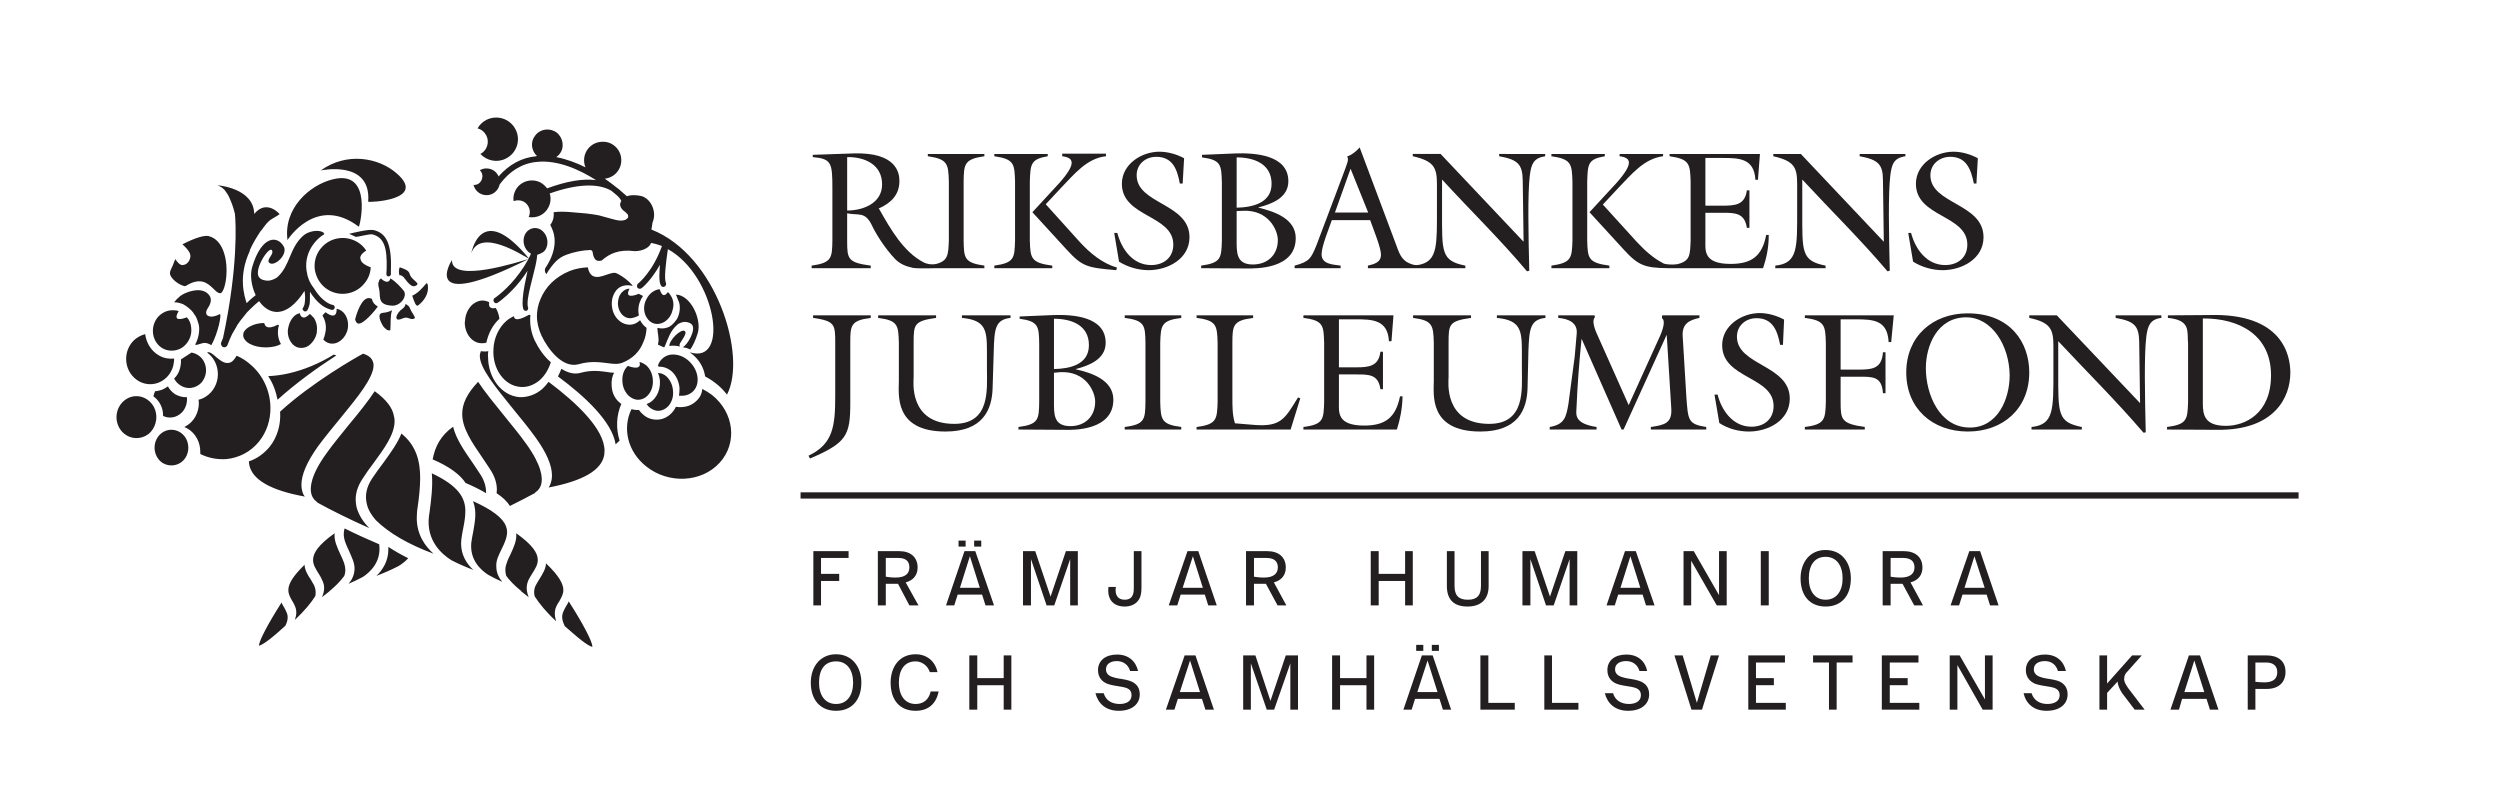 <svg version="1.2" xmlns="http://www.w3.org/2000/svg" viewBox="0 0 880 280">
    <title>Riksbankens jubileumsfond</title>
    <style>
        .s0 {
            fill: none;
            stroke: #231f20;
            stroke-miterlimit: 10;
            stroke-width: 2.2
        }

        .s1 {
            fill: #231f20
        }
    </style>
    <path id="rj_Line" class="s0" d="m281.8 174.4h527.3" />
    <g id="rj_RJ">
        <path fill-rule="evenodd" class="s1" d="m339.2 63.9v20.8c0.1 6.1 0.2 7.8 7.3 8.8v0.9h-17c0 0-6.1 0.2-8.1-0.1-2.4-0.5-4.5-1.3-6.3-3.1-3.9-4.1-7-9.3-8.2-11.9-2.4-4.9-4.5-3.4-8.7-4.2v9.6c0 6.5 0.2 7.7 8.3 8.8v0.9h-20.8v-0.9c7.1-1 7.2-2.7 7.3-8.8v-18.4c0-9-0.3-10.4-6.9-11v-0.8l14.5-0.5c14.9-0.4 16 6.8 16 9.7 0 4.9-3 7.8-7.3 9.7l0.3 0.4c3.8 6.7 8.4 14.9 15.6 18.6 0.7 0.4 2.6 0.9 4.4 0.5 4.1-1.1 4.2-3.2 4.4-8.2v-20.8c-0.2-6.1-0.3-7.9-7.4-8.9v-0.8h19.9v0.8c-7.1 1-7.2 2.8-7.3 8.9zm-28.7 1c0-6.9-6-9.7-12.3-9.6v18.8c5.7 0 12.3-2.6 12.3-9.2z" />
        <path class="s1" d="m362.5 84.7c0.2 6.1 0.3 7.8 7.9 8.8v0.9h-20.4v-0.9c7.1-1 7.1-2.7 7.3-8.8v-20.8c-0.2-6.1-0.2-7.9-7.3-8.9v-0.8h18.8v0.8c-6 1-6.1 2.8-6.3 8.9zm26.8-30.6v0.9c-6.8 0.7-11.3 6.5-15.7 11l-5.5 5.9 12 13.3c3.6 3.9 7.9 7.5 13.1 9l-0.3 0.9c-10.3-0.9-11.9-1.2-17.5-7.3l-12-13.1 9.5-10.3c6.2-7 5-8.9 1-9.4v-0.9z" />
        <path class="s1" d="m416.3 64.6h-1c-0.9-4.8-2.4-9.4-8.3-9.4-3.8 0-6.9 2.6-6.9 6.5 0 10.2 18.6 9.8 18.6 21.8 0 7.6-7.6 11.6-14.4 11.6-3.6 0-7.4-1.1-10.4-3l-1.7-10.1h1.1c1.5 5.7 5.4 11.3 11.9 11.3 4.4 0 7.8-2.6 7.8-7.2 0-10.5-18.1-9.6-18.1-21.4 0-6.9 6.9-11.3 13.2-11.3 3 0 6.1 0.9 8.7 2.3z" />
        <path fill-rule="evenodd" class="s1" d="m443 73.1c5.4 1.3 13.1 3.8 13.1 10.7 0 11-14.1 10.7-17.1 10.7l-16.2-0.1v-0.9c7.1-1 7.1-2.7 7.3-8.8v-20.5c-0.2-6.1-0.2-7.9-7-8.8v-0.9l12-0.5c6.6-0.2 18.4 0.5 18.4 9.8 0 5.8-5.8 8-10.5 9.2zm-7.7 11c0 4.6-0.3 9 5.7 9 5.2 0 8.8-3.4 8.8-8.6 0-3.6-3.4-10.7-12.2-10.3l-2.3 0.1zm0-11c5.5-0.1 12.3-1.6 12.3-8.4 0-7.1-6.3-9.3-12.3-9.3z" />
        <path fill-rule="evenodd" class="s1" d="m543.9 54.2v0.8c-4.1 0.6-4.9 2.8-5.4 6.7-0.8 6.5-0.5 20.7-0.2 33.6l-0.8 0.2c-9.4-11.2-20-21.5-29.9-32.3v10.9c0 14.6-0.4 17.7 8.2 19.4v0.9h-34.3v-0.9c2.1-0.5 4.6-1.1 4.6-3.8 0-2.5-2.3-8-3.8-12.2h-13.5c-1 3-3.6 9.1-3.6 12 0 3.6 4.1 3.6 6.7 4v0.9h-16.2v-0.9c5.3-1.4 5.8-2.6 7.7-7.2l6.6-17.5 3.6-9.6c0.5-1.6 1.3-3 0.6-4.1 1.6-0.6 3.1-1.7 4.4-3.2l13 34.7c1.3 3.7 2.3 5.5 5.6 6.5 0.9 0.3 2 0.3 3.2-0.1 5.6-1.6 5.4-7.2 5.4-19.2v-8.9c0-5.9-1-8.2-8.5-9.9v-0.8h9.8l29.2 30.9-0.3-21.6c-0.1-5.6-1.6-7.3-8.3-8.5v-0.8zm-62.3 20.6l-6.2-15.4-5.5 15.4z" />
        <path class="s1" d="m558.7 84.7v-20.8c0.2-6.1 0.2-7.9 6.2-8.9v-0.8h-18.8v0.8c7.1 1 7.2 2.8 7.4 8.9v20.8c-0.2 6.1-0.3 7.8-7.4 8.8v0.9h20.4v-0.9c-7.6-1-7.6-2.7-7.8-8.8z" />
        <path class="s1" d="m621.7 82.7c-1.4 7.4-5.1 10.2-12.5 10.2-9.7 0-8.9-4.8-8.9-8.3v-9.7h6.1c4.5 0 7.7 0.1 8.5 5.3h0.9v-13.2h-0.9c-0.7 5.1-4 5.4-8.5 5.4h-6.1v-16.8h5.7c6 0 11.5 0 11.9 7.7h0.9l0.7-9.1h-31.8v0.8c7.1 1 7.2 2.8 7.4 8.9v20.8c-0.2 5.2-0.2 7.2-4.7 8.3-1.9 0.3-4.2 0-4.7-0.2-3.6-1.8-6.7-4.6-9.5-7.6l-12-13.2 5.6-6c4.4-4.5 8.9-10.2 15.6-11v-0.8h-15.3v0.8c4 0.5 5.1 2.4-1.1 9.4l-9.5 10.3 12.1 13.2c5.1 5.6 7.4 6.4 15.6 6.5h33.4c1.2-3.6 2-7.2 2-11.7z" />
        <path class="s1" d="m663.1 85.1l-0.3-21.6c0-5.6-1.6-7.3-8.2-8.5v-0.8h16.1v0.8c-4.1 0.6-4.8 2.8-5.3 6.7-0.8 6.5-0.5 20.7-0.2 33.6l-0.8 0.2c-9.5-11.2-20-21.5-30-32.3v10.9c0 14.6-0.4 17.7 8.2 19.4v0.9h-17.7v-0.9c8-0.8 7.7-6.3 7.7-19.7v-8.9c0-5.9-0.9-8.2-8.4-9.9v-0.8h9.7z" />
        <path class="s1" d="m753.3 141.9l-0.3-21.5c-0.1-5.7-1.6-7.3-8.3-8.5v-0.9h16.1v0.9c-4 0.5-4.8 2.8-5.3 6.6-0.8 6.5-0.5 20.8-0.2 33.7l-0.8 0.1c-9.5-11.1-20-21.5-30-32.2v10.8c0 14.7-0.3 17.7 8.3 19.4v0.9h-17.7v-0.9c7.9-0.8 7.7-6.2 7.7-19.7v-8.8c0-5.9-1-8.3-8.5-9.9v-0.9h9.7z" />
        <path class="s1" d="m695.7 64.6h-0.9c-1-4.8-2.5-9.4-8.3-9.4-3.8 0-7 2.6-7 6.5 0 10.2 18.7 9.8 18.7 21.8 0 7.6-7.6 11.6-14.4 11.6-3.6 0-7.4-1.1-10.4-3l-1.7-10.1h1c1.5 5.7 5.5 11.3 12 11.3 4.4 0 7.8-2.6 7.8-7.2 0-10.5-18.1-9.6-18.1-21.4 0-6.9 6.9-11.3 13.2-11.3 3 0 6 0.9 8.6 2.3z" />
        <path class="s1" d="m294 120.7c0-6.5-0.1-7.7-7.8-8.8v-0.9h20.3v0.9c-7.1 0.9-7.2 2.7-7.2 8.8v21.2c0 11.4-1.3 14-14.2 19.5l-0.5-1c8.7-4.1 9.4-10.5 9.4-21.1z" />
        <path class="s1" d="m355.7 111v0.9c-5.4 0.6-5.7 3.9-5.9 11.7l-0.4 13c-0.2 7.6-3.4 15.3-16.6 15.3-18.3 0-16.4-13.2-16.4-17.9v-13.3c-0.2-6.1-0.2-7.9-7.3-8.8v-0.9h20.4v0.9c-7.8 1.1-7.9 2.3-7.9 8.8v12.1c0 1.2-1.9 16.4 14.3 16.4 12.8 0 11.5-12.2 11.5-19.4v-6.2c0-7.5-0.5-10.9-8.8-11.7v-0.9z" />
        <path fill-rule="evenodd" class="s1" d="m378.7 130c5.4 1.2 13.2 3.7 13.2 10.7 0 10.9-14.2 10.7-17.1 10.6l-16.3-0.1v-0.9c7.1-0.9 7.2-2.7 7.3-8.8v-20.5c-0.1-6.1-0.2-7.9-6.9-8.8v-0.8l12-0.5c6.6-0.2 18.3 0.4 18.3 9.8 0 5.7-5.8 8-10.5 9.2zm-7.7 11c0 4.6-0.3 9 5.8 9 5.1 0 8.7-3.4 8.7-8.6 0-3.6-3.3-10.8-12.2-10.4l-2.3 0.2zm0-11.1c5.5-0.1 12.3-1.5 12.3-8.4 0-7.1-6.2-9.3-12.3-9.3z" />
        <path class="s1" d="m408.4 141.5c0.2 6.1 0.3 7.9 7.4 8.8v0.9h-19.9v-0.9c7.1-0.9 7.2-2.7 7.3-8.8v-20.8c-0.1-6.1-0.2-7.9-7.3-8.8v-0.9h19.9v0.9c-7.1 0.9-7.2 2.7-7.4 8.8z" />
        <path class="s1" d="m421.2 150.3c7.1-0.9 7.2-2.7 7.4-8.8v-20.8c-0.2-6.1-0.3-7.9-7.4-8.8v-0.9h19.9v0.9c-7.1 0.9-7.3 2.7-7.3 8.8v19.4c0 3 0 6.1 0.9 8.9l7.2 0.6c9 0.6 10.4-2.2 15-9.7l0.8 0.3-3.4 11h-33.1z" />
        <path class="s1" d="m458.8 150.3c7.1-0.9 7.1-2.7 7.3-8.8v-20.8c-0.2-6.1-0.2-7.9-7.3-8.8v-0.9h31.7l-0.7 9.1h-0.9c-0.4-7.6-5.9-7.7-11.8-7.7h-5.8v16.9h6.2c4.4 0 7.8-0.4 8.4-5.5h0.9v13.2h-0.9c-0.7-5.2-4-5.2-8.4-5.2h-6.2v9.7c0 3.5-0.8 8.3 8.9 8.3 7.4 0 11.1-2.8 12.6-10.3h0.9c-0.1 4.5-0.9 8.2-2 11.7h-32.9z" />
        <path class="s1" d="m544 111v0.9c-5.4 0.6-5.7 3.9-6 11.7l-0.3 13c-0.2 7.6-3.4 15.3-16.6 15.3-18.3 0-16.4-13.2-16.4-17.9v-13.3c-0.2-6.1-0.3-7.9-7.3-8.8v-0.9h20.4v0.9c-7.8 1.1-7.9 2.3-7.9 8.8v12.1c0 1.2-1.9 16.4 14.3 16.4 12.8 0 11.5-12.2 11.5-19.4v-6.2c0-7.5-0.6-10.9-8.8-11.7v-0.9z" />
        <path class="s1" d="m573.3 142.6l10.7-23.6c1.5-3.2 2.3-6.2 1-7l0.1-1h13.1v0.9c-3.8 0.8-6.1 2.2-5.9 6.3l1.3 21.5c0.6 8.3 0.6 9.6 7 10.6v0.9h-19.5v-0.9c4.6-0.7 7.5-1.2 7.2-6.4l-1.6-25.9h-0.1l-15.1 33.2h-0.7l-14-31.8h-0.1c-0.9 9.1-1.4 15.6-1.8 24.8-0.2 2.3-0.1 5 7.1 6.1v0.9h-16.5v-0.9c5.2-0.9 5.8-3.4 6.6-8.2l2.2-16.6 0.7-8c0.4-4-3-5.3-6.5-5.6v-0.9h12.8l0.1 0.7c-1.3 1.3 0.3 4.9 0.7 5.8z" />
        <path class="s1" d="m627.6 121.4h-1c-0.9-4.8-2.5-9.4-8.3-9.4-3.8 0-6.9 2.6-6.9 6.5 0 10.2 18.6 9.9 18.6 21.8 0 7.7-7.6 11.6-14.4 11.6-3.6 0-7.4-1-10.4-3l-1.7-10h1.1c1.4 5.6 5.4 11.3 11.9 11.3 4.4 0 7.8-2.6 7.8-7.3 0-10.5-18.1-9.5-18.1-21.4 0-6.9 6.9-11.3 13.2-11.3 3 0 6 0.9 8.6 2.3z" />
        <path class="s1" d="m663.7 124v14.4h-0.9c-0.4-5.9-3.5-5.8-8.5-5.8h-6.4v8.9c0 6.3 0.3 7.6 8.5 8.8v0.9h-21.1v-0.9c7.1-0.9 7.2-2.7 7.4-8.8v-20.8c-0.2-6.1-0.3-7.9-7.4-8.8v-0.9h31.3l-0.9 9.4h-0.9c-0.4-7.7-5.3-8-11.6-8h-5.3v17.7h6.4c5 0 8.1-0.5 8.5-6.1z" />
        <path fill-rule="evenodd" class="s1" d="m714.3 131.1c0 12.7-9.2 20.8-21.6 20.8-12.5 0-21.7-8.1-21.7-20.8 0-12.6 9.2-20.8 21.6-20.8 15.1 0 21.7 10.3 21.7 20.8zm-36.4-1.5c0 9.2 4.8 20.9 15.5 20.9 9.7 0 14-9.9 14-18.4-0.1-10.4-6.2-20.4-15.3-20.4-10.2 0-14.2 10-14.2 17.9z" />
        <path fill-rule="evenodd" class="s1" d="m763.5 111l14-0.1c26-0.8 28.7 14.2 28.7 20.3 0 8.5-5.4 20.3-25.7 20.1l-17.7-0.1v-0.9c7.1-0.9 7.2-2.7 7.4-8.8v-20.5c-0.4-4.3 1.1-8.3-7.1-9.1v-0.9m36.3 21.1c0-14.2-11.2-20.1-24-20v30c0 4 0.7 7.8 8.1 7.8 6.8 0 15.9-4.3 15.9-17.8z" />
    </g>
    <g id="rj_icon">
        <path fill-rule="evenodd" class="s1" d="m114.6 101.4c-2.1-1.6-3.4-4-3.8-6.6-0.3-2.6 0.4-5.2 2-7.2 3.3-4.3 9.5-5.1 13.9-1.8q1.3 1 2.2 2.4-2.1 1.3-2.1 2.7 0 0.1 0.1 0.2 0.1 1.7 3.6 3c-0.1 2-0.8 3.9-2.1 5.5-3.3 4.3-9.5 5.1-13.8 1.8zm-12.2 19c-0.7-1-1.1-2.3-1.1-3.7q0-0.7 0.2-1.5c0.4-1.9 1.4-3.6 2.8-4.5 0 0 0.7-0.3 1.2-0.5 0.2 0.8 0.5 1.4 1.1 1.5 0.7 0.3 1.5-0.3 2.5-1.2 0.3 0.3 1.4 1.4 1.4 1.4 0.7 1.1 1.1 2.4 1.1 3.7q0 0.8-0.1 1.6c-0.4 1.9-1.5 3.5-2.9 4.5-1 0.7-2.2 0.9-3.4 0.7-1.1-0.2-2.1-0.9-2.8-2zm42.7-16.3c2-0.9 3.5-2.6 5-4.4 0.2-0.1 0.5 0.4 0.5 0.7 0.4 2.9-1.2 5.4-3.4 7.1-0.8 0.6-1.4-1.4-2.1-3.4zm-37.8 70.7c-12.1-2.2-18.7-6-19.6-11.4q-0.1-0.5-0.1-1c2.8-0.9 5.3-2.7 7.3-5.1 2.8-3.5 4-8 3.7-12.4 11.1-10.2 26.9-19.2 29.2-20.4 2 0.6 3.1 1.6 3.5 2.9q0.2 0.6 0.2 1.2c0 4.3-5.6 11.2-11.6 18.5-2.7 3.3-5.6 6.8-8.1 10.2-3.8 5.4-5.7 9.8-5.7 13.4q0 1.2 0.3 2.2c0.2 0.8 0.5 1.4 0.9 1.9zm-9.3-59.6c-0.4 2.1-0.1 4.2 0.9 5.9q-0.9 0.5-2 0.8c-4.2 1-9 0-10.7-2.3q-0.6-0.8-0.6-1.6 0-0.4 0.1-0.8c0.5-1.4 2.3-2.6 4.7-3.2q1.2-0.3 2.6-0.3 0.2 0.9 0.8 1.3 1.3 0.7 4-0.7 0.2 0.1 0.4 0.2-0.1 0.3-0.2 0.7zm29.7 53.2q-2.5 3.7-2.5 7.4 0 1.3 0.3 2.7c0.8 3 2.6 5.5 4.5 7.4q-10.5-4.7-18.3-9v-0.1c0-0.1-1.5-0.8-2.1-2.9-0.6-2.3-0.2-6.7 5.3-14.3 2.4-3.4 5.3-6.8 8-10.2 3.5-4.2 6.7-8.2 9-11.7 4 2.9 6.3 5.8 6.8 8.9q0.2 0.8 0.2 1.6c0 4.7-3.6 9.6-7.4 14.8-1.3 1.7-2.6 3.5-3.8 5.4zm-11.5-47.5c-1-0.2-1.8-0.7-2.4-1.4q0.5-1.1 0.7-2.3c0.5-2.2 0.1-4.4-1-6.1q0.5-0.7 1.1-1.2 0.2 0.2 0.4 0.3c1.3 0.9 3.4 1.8 3.5-1.1q0-0.2 0-0.4 0 0 0.1 0c0.9 0.2 1.7 0.7 2.3 1.3 1.3 1.4 1.9 3.5 1.5 5.8-0.7 3.3-3.5 5.6-6.2 5.1zm22-13.3c-5.5-0.2-4.2-3.2-4.7-5.6-0.3-1.1-0.4-1.9-0.3-2.5q0.2-0.4 0.3-0.9c0.1-0.2 0.4-0.4 0.6-0.6 0.6 0.7 1.6 1.2 2.1 1.2 0.6 0 1.1-0.5 1.2-1.2 2 1.1 4 3.5 4.6 4.2 1.6 1.8-0.8 5.4-3.8 5.4zm1.3 4.2c0-0.4 0.2-0.7 0.3-1 0.3-0.6 0.7-1.1 1.1-1.5 0.6-0.5 1.9-1.3 1.8-2.3 0.7 0.3 1.4 0.8 1.6 1.5 0.4 1.1 1.2 2 1.7 3.1 0.1 0.1 0 0.3 0 0.4-1 0.8-2.1-0.2-3.1-0.2-0.9 0-1.6 0.6-2.5 0.7-0.3 0-0.4 0-0.6-0.1-0.2-0.2-0.2-0.4-0.3-0.6zm-3.4-17.1c0.2-7.4-0.8-11.1-5-12.2-1-0.2-4.7 0.8-5.8 0.9q-1.2-0.6-2.4-1.1c2.1-0.5 6.9-1.7 8.7-1.3 3.6 0.9 6.4 3.6 6 14 0 0.5 0 1 0 1.6-0.1 0.4-0.4 0.7-0.9 0.7-0.4 0-0.7-0.4-0.7-0.8q0.1-0.9 0.1-1.8zm4.7-0.6c1.3 0.5 3.1 1 3.4 2.3 0.4 1.5 1.8 2.2 2.7 3.3 0.1 0 0 0.3 0 0.4-0.2 0.4-0.6 0.5-0.9 0.6-1.6 0.6-3.7-3.1-4.1-3.3-0.5-0.4-0.9-0.6-1.3-0.5q-0.3-1.2-0.1-2.1c0-0.3 0.1-0.6 0.3-0.7zm-5.8 20.9c-1-1.5-2.6-4.8-0.1-4.9 0.8-0.1 1.8-0.2 3.1-0.9-0.7 2.2-0.4 4.6-0.6 7-0.1 0.1-0.4 0.1-0.5 0.1-0.3 0-0.6-0.1-0.8-0.3-0.4-0.3-0.8-0.6-1.1-1zm-10-2.6c0.2-0.7 1.6-6.2 4-7.3q0.9-0.4 1.9 0.1c0.3 1.3 0.9 2 2.1 2.7-0.9 1.3-5 6.3-6.9 6q-0.8-0.2-1.1-1.5zm41.7-47.3c1.7 0.1 3-1.2 3.1-2.9 0.1-0.9-0.3-1.7-0.9-2.3 0.8-0.4 1.7-0.7 2.6-0.6 1.9 0.1 3.3 1.2 4 2.8 3.7-4.2 8.1-6.6 13.2-7.1q0.2-0.1 0.3-0.1c-2-1.9-2.4-5-0.6-7.2 1.8-2.4 5.2-2.8 7.6-1 2.3 1.9 2.8 5.3 0.9 7.6-0.3 0.4-0.7 0.7-1.1 1 3.6 0.7 7.1 2 10.3 3.6q-0.5-1.1-0.5-2.5c0-3.6 2.9-6.5 6.5-6.5 3.7-0.1 6.6 2.9 6.6 6.5 0 3.4-2.5 6.1-5.8 6.5 1.7 1.2 3.2 2.3 4.4 3.3q0.6 0.4 1.1 0.9c1.2 1 2 1.7 2.3 2 0.7-0.3 1.5-0.4 2.2-0.4q0.2 0 0.3 0c0.8 0 1.4 0.1 2 0.2q0.6 0.1 0.9 0.2c3.4 1.3 5.1 5.8 3.6 9.2l-0.4 2.5c23.1 9.1 33.7 44.7 26.6 58.1q-1.3-1.7-3-3.2-2.2-1.9-4.7-3.2c-0.3-2.2-1.3-4.5-3.1-6.5q-1-1.1-2.3-2c14.4 4.6 9-27.1-7.7-36.3-0.7 4.7-1.4 10.4-0.7 11.8 0.2 0.6 0 1.2-0.5 1.4-0.5 0.3-1.1 0-1.3-0.5-0.4-0.7-0.5-1.9-0.5-3.3 0-1.2 0.1-2.5 0.2-3.9-3 5.4-6.2 8.1-6.4 8.2-0.5 0.4-1.1 0.3-1.5-0.1-0.3-0.5-0.2-1.1 0.2-1.5 0.1 0 5.3-4.3 8.4-13.2l-0.8-0.3q-1.4-0.5-3-0.8-0.2 0.5-0.6 1c-1.2 1.3-3.2 1.9-5.2 1.9-5.6-0.7-8.9 0.9-11.6 3.3-0.7 0.2-1.4 0.2-1.9-0.1q-1-0.6-1.3-2.9c-0.1-0.4-0.4-0.7-0.8-0.7-2.9 0.1-5.8 0.7-8.5 1.7-2.9 1.1-4.6 3-7 6.8-0.5-0.6-0.7-1.5-0.3-2.2 0.3-0.5 5.4-7.4 2.2-14.1-0.2-0.4-0.3-0.7-0.5-1 0.5-0.7 0.9-1.5 1.1-2.4q0.2-1.1 0.1-2.1c3.6-0.5 7.8 0.2 11 0.4q0.5 0 0.9 0.1 1.9 0.2 4 0.6c4.1 1.1 5.6 1.6 6.9 1.8 1.4 0.2 2.6-0.1 3.2-0.8 0.2-0.2 0.3-0.5 0.2-0.7v-0.2q0-0.4-0.5-0.8c0-0.1-0.1-0.1-0.1-0.1q-0.2-0.2-0.4-0.4c-1.4-0.9-1.9-2-1.8-2.9 0.1-0.4 0.3-0.7 0.4-1q-0.5-1-1.5-1.9-0.8-0.7-1.8-1.5-0.1 0-0.1-0.1c-4.7-2.8-12.2-2.5-21.8 0.9 0.5 1.5 0.4 3.2-0.4 4.8-1.3 2.7-4.2 4-7 3.5 1-2 0.1-4.5-1.9-5.5-1.1-0.5-2.3-0.5-3.4-0.1-0.2-1.2 0-2.5 0.6-3.7 1.6-3.2 5.5-4.5 8.8-2.9 0.9 0.5 1.7 1.2 2.4 2.1 6.8-2.5 12.5-3.5 17.2-2.9-5.8-3.7-13.5-7.2-20.9-6.4-5.1 0.5-9.5 3.2-13 7.9-0.5 2.3-2.5 3.9-4.8 3.8-2.2-0.1-3.9-1.6-4.4-3.6zm-53.8-5.1c9.2-6.6 20.4-4.5 26.7 1 11.1 9.6-10.1 10.3-10 10 1.2-14.9-16.7-11-16.7-11zm126.1 79.3q0.2-1.3 0.2-2.7c-0.2-2.3-1.2-4.5-2.8-5.9-1.3-1.1-2.9-1.7-4.4-1.6q0 0-0.1 0-0.1-0.2-0.3-0.4c0.3-1 0.8-1.8 1.6-2.5 1.1-1 2.5-1.5 4.1-1.4 2.2 0.1 4.3 1.2 5.9 3 2.9 3.2 3.2 7.8 0.6 10.1-1.1 1-2.6 1.5-4.2 1.4q-0.3 0-0.6 0zm-0.6-27.2c0 0 1.9-3.5 0.2-6.7-0.2-0.6-0.4-1.2-0.7-1.7 5.2 0.1 9.2 8.7 7.7 13.6-0.8 2.6-1.7 4.4-2.6 5.7q-1.3-0.6-2.7-0.8c1.5-0.5 4.8-6 3.3-7.9-0.6-0.7-1.6-1-2.7-1-0.9 0.1-2 0.5-2.5 1-2.4 2.1-3.2 4.8-4.3 7.4q-0.2 0.3-0.3 0.6c-0.6-0.2-1.3-0.6-2.2-1q0-0.3 0.1-0.6c0.4-1.5-0.3-3.6-0.3-5.3 1.2 0.3 2.4 0.3 3.5-0.1 1.9-0.5 3.5-3.2 3.5-3.2zm0.8 9.2q0 0.5 0.1 0.7-0.9-0.3-1.8-0.3-1-0.1-1.9 0.1c0-2.2 4.1-6.1 5.4-5.3 1.2 0.9-1.6 3.8-1.8 4.8zm-86.9 40.4c0.8-4.4 2.8-8.4 7.2-11.5 1 4.2 3.8 8.3 7 12.9l2.4 3.6q2.3 3.4 2.2 6.9c-2-1.2-4.4-2.4-7.2-3.6-2.1-3.1-5.8-5.8-11.6-8.3zm83.9-57.5c0.9 1.4 1.1 3.3 0.5 5.1-0.4 1.8-1.6 3.3-3 4.1-1.1 0.6-2.3 0.8-3.4 0.5-1.1-0.3-2.1-1.1-2.7-2.2-0.9-1.4-1.1-3.3-0.6-5.1 0.6-1.8 1.7-3.3 3.1-4.1q1-0.6 2.1-0.7c1 3.2 2.2 2 2.9 1q0.6 0.5 1.1 1.4zm-68.1-59c0.7-1.3 1.8-2.3 3.1-3 3.8-1.9 8.4-0.4 10.3 3.4 1.9 3.7 0.4 8.3-3.4 10.2-3.1 1.6-6.7 0.8-9-1.6 2.3-1.2 3.3-4.1 2.1-6.5-0.7-1.3-1.8-2.2-3.1-2.5zm20.3 128.1v0.2q-4.1 2.2-8.9 4.6-1.4-2.3-4.7-4.5 0.1-0.6 0.1-1.2 0-3.7-2.5-7.4l-2.4-3.6c-3.9-5.7-7.3-10.6-7.3-15.7 0-3.5 1.6-7.1 5.6-11.3 2.3 3.5 5.5 7.4 8.9 11.6 2.7 3.4 5.6 6.8 8 10.2 5.5 7.6 5.9 12 5.3 14.3-0.6 2.1-2.1 2.8-2.1 2.8zm-19.2-52.5c-3.1-0.2-5.6-3.4-5.6-7.3q0-0.3 0.1-0.6c0.1-2.3 1.1-4.3 2.6-5.7 1.2-1 2.5-1.5 3.9-1.4q1.1 0.1 2 0.6c-0.4 2.1 1 2.3 2.3 2 0.7 1.1 1.1 2.4 1.3 3.8-2.3 2.1-3.9 5.1-4.6 8.4q-0.9 0.3-2 0.2zm4.5 1.9c0.2-3.8 1.9-7.4 4.5-9.7q1.3-1.1 2.7-1.7c0.2 2.4 4.2 0.1 5.3-0.5q0.3 0.1 0.5 0.1c-0.3 3 0.2 6.1 1.5 8.9 1.4 2.9 3.4 5.8 5.7 7.7-0.8 2.5-2.1 4.7-3.9 6.3-2 1.7-4.4 2.6-6.8 2.4-5.7-0.4-10-6.4-9.5-13.5zm-14.6-31.1c-0.2 8.4 24.2 0.3 26.9-0.4q0.1-0.1 0.1-0.2c-2.2-1.1-17-10.9-20.2-1.9 0 0.2 3.2-18.8 20.2 1.8 0.3-0.5 0.6-1.1 0.8-1.6 0-0.1-0.1-0.1-0.2-0.1-2.1-1.3-3-4.1-2-6.5 1-2.2 3.5-3.1 5.6-1.9 2.1 1.3 3 4.2 2 6.5-0.6 1.5-1.9 1.9-3.2 2.4-0.2 4.2-3.4 13-3.4 17.1q0 0.7 0.1 1.2c0 0 0 0.1 0.1 0.2q0 0 0 0.1c0.1 0.5-0.2 1-0.6 1.1-0.5 0.1-1-0.2-1.1-0.7-0.1-0.1-0.1-0.3-0.1-0.4-0.2-0.8-0.2-1.9-0.1-3.2 0.2-2.9 1-6.5 1.7-9.8-3.3 5.2-7.2 8.7-9.2 10.3-0.8 0.6-1.3 1-1.4 1-0.4 0.3-1 0.1-1.2-0.3q-0.1-0.2-0.2-0.4c0-0.4 0.1-0.8 0.4-1 0 0 0.4-0.2 1-0.7 2.1-1.6 7.1-6 10.9-13-39.2 19.6-26.9 0.1-26.9 0.4zm59.9 36.1c-1.6 0.6-3.2 0.4-5.3 0.1-2.6-0.3-5.8-0.8-10 0.4-5.8 1.6-11-5.6-13.1-10.1-1-2.2-1.6-4.5-1.6-6.8 0-2 0.4-4 1.2-5.9 1.8-4.5 5.4-8 10.3-10 2-0.8 4.2-1.2 6.4-1.3 0.3 1.5 0.9 2.5 1.7 3 1.5 0.8 3.2 0.2 4.9-0.4 1.5-0.5 2.9-1 3.7-0.4q0.1 0 0.1 0c2.1 1.1 3.9 2.5 5.4 4.2q-0.1 0.1-0.2 0.1c-0.9-0.2-1.8-0.3-2.6-0.1-1.4 0.2-2.6 1-3.4 2.3-1 1.5-1.4 3.6-1 5.7 0.7 3.8 3.9 6.3 7.1 5.7 1-0.2 1.9-0.7 2.7-1.5 0.6 1.1 1.3 2 2.3 2.7-0.1 1.7-0.4 3.4-1.1 4.9-1.3 3.5-3.9 6-7.5 7.4zm8.6 14.5c2.9-0.9 4.9-4.3 4.7-8q-0.1-1.6-0.7-2.9c1.1 0 2.1 0.4 3 1.2 1.3 1.2 2.2 3.1 2.3 5.1 0.2 2-0.4 3.9-1.6 5.3-0.9 1-2.1 1.6-3.3 1.7-1.2 0.1-2.4-0.4-3.5-1.3q-0.5-0.5-0.9-1.1zm-126.7 73.4c0.7 1.5 0.3 3.3-0.5 4.7q-1.3 1.2-2.8 2.5c-4.5 3.9-6 4.4-6.4 4.5q0-0.1 0-0.2c0-1.6 3.3-7.8 7.9-15q0.4 0.9 0.9 1.7c0.3 0.6 0.7 1.2 0.9 1.8zm65.7-15q-4.2-1.6-7.7-3.4c-3.2-2-9-6.8-7.9-15.6l0.2-1.3c0.6-4.5 1.2-9.2 0.8-13.7 9.6 4.5 11.8 8.8 11.8 13.3 0 1.9-0.3 3.8-0.7 5.8-0.3 1.3-0.5 2.7-0.7 4.1q-0.1 0.8-0.1 1.5c0 4.2 2.1 7.3 4.3 9.3zm29.2 12.9c-0.4 0.9-0.5 1.7-0.5 2.5 0 0.9 0.2 1.9 0.5 2.7-3.6-3.3-6-6.3-7.6-8.8-0.3-1.2-0.3-2.5 0.4-3.9 0.4-0.8 0.9-1.5 1.3-2.2 1.1-1.8 2.2-3.5 2.3-5.5 4.7 4.5 6.1 7.3 6.1 9.4 0 1.5-0.7 2.6-1.4 3.9-0.4 0.6-0.8 1.2-1.1 1.9zm-9.7-9.5c-0.5 1.1-0.7 2-0.7 3 0 1.1 0.3 2.2 0.7 3.2q-1.4-1.1-2.7-2.1l0.1-0.1q-0.1 0-0.2-0.1-3.2-2.6-5.1-5.2c-0.4-1.3-0.5-2.8 0.2-4.6 0.3-1 0.8-2 1.3-3 1.1-2.4 2.3-4.9 2-7.4 5.8 4.1 7.6 7 7.6 9.4 0 1.7-0.9 3.1-1.9 4.7-0.4 0.7-0.9 1.4-1.3 2.2zm-11.4-4.6c0 2.2 0.9 4 2.1 5.4q-2.7-1.2-5-2.5c-2.6-1.7-6.5-5.2-5.9-11.3 0.2-1.3 0.4-2.7 0.7-4 0.6-3.5 1.3-7-0.1-10.6 6.7 3 10.5 5.9 11.6 8.8q0.4 1 0.4 2c0 2-0.9 4-1.9 6-0.5 1-1 2.1-1.4 3.1q-0.6 1.7-0.5 3.1zm-22.1-4.5q-13.4-5-20.3-11.8c-1.4-1.6-2.7-3.5-3.2-5.8-0.7-2.9-0.1-5.9 1.9-8.9 1.2-1.8 2.5-3.6 3.8-5.3 2.6-3.6 5.1-7 6.5-10.5 5.2 4.2 6.6 9.7 6.6 15.6 0 3.4-0.4 6.9-0.9 10.4l-0.2 1.4q-0.1 1.2-0.1 2.3c0 6 3 10 5.9 12.6zm-24.9 8.2q-2.3 1.2-5 2.4c1.1-1.3 2.1-3.1 2.1-5.4q0-1.4-0.6-3c-0.4-1.1-0.9-2.1-1.3-3.1-1-2.1-1.9-4-1.9-6q0-1 0.3-2 5.6 2.8 12.2 5.6 0 0.1 0 0.2c0.7 6-3.2 9.6-5.8 11.3zm9-10.6q3.2 2.1 7 4c-1.2 1.3-2.5 2.2-3.5 2.8q-3.5 1.8-7.7 3.4c2.1-2 4.2-5.1 4.2-9.3q0-0.5 0-0.9zm89.6-88.2c-1 1.3-1.6 3.1-1.6 4.9q0 0.9 0.2 1.8c-0.6 0.5-2.2 1-3 1-2.4 0.1-4.3-2.2-4.4-5.1 0-1.6 0.5-3.1 1.5-4.1 0.7-0.7 1.6-1.2 2.6-1.2-2 3.8 2.1 2.3 3.3 1.8 0.2 0.3 1.3 0.5 1.4 0.9zm-125.1-19.8c-1.5-11.2 7.8-19.4 16-21.4 14.3-3.5 9.4 16.8 9.1 16.7-15-11.4-25.1 4.7-25.1 4.7zm152.1 78.4c-6.4 7-18 7.5-25.8 1.3-6.6-5.2-8.5-13.5-5.2-20.2q1.2 0.4 2.5 0.3 0.1 0 0.1 0 0.7 1 1.7 1.8c1.4 1.2 3.2 1.7 5 1.6 1.8-0.1 3.4-0.9 4.7-2.2q1-1 1.6-2.3 0.5 0 1.1 0.1c2.2 0.1 4.2-0.5 5.7-1.8 1.5-1.2 2.4-2.8 2.5-4.6q1.8 0.9 3.4 2.1c7.8 6.2 9.1 16.9 2.7 23.9zm-40.5-4.2q0 0.7-0.1 1.4c-0.9 5.4-7.5 9.2-19.6 11.5 0.4-0.5 0.7-1.2 0.9-2q0.3-1 0.3-2.2c0-3.6-1.9-8-5.7-13.3-2.5-3.5-5.4-7-8.1-10.3-5.9-7.3-11.6-14.2-11.6-18.5q0-0.6 0.2-1.2 0.1-0.3 0.2-0.5 0.4 0.1 0.8 0.1 0.9 0.1 1.8-0.1-0.1 0.4-0.1 0.9-0.1 0.5 0 1.1c0 7.5 4.8 13.7 11.1 14.2 2.8 0.1 5.7-0.9 8-2.9q1.2-1.1 2.2-2.5c10 7.5 19.7 16.7 19.7 24.3zm-12.6 53c4.9 7.6 8.3 14.1 8.3 15.8q0 0.1 0 0.2c-0.4-0.1-1.9-0.5-6.7-4.7q-1.6-1.4-3-2.6c-0.8-1.6-1.3-3.4-0.5-5.1 0.2-0.6 0.6-1.2 0.9-1.8 0.4-0.6 0.7-1.2 1-1.8zm18.5-69.5c-1.8 4.1-1.9 8.7-0.6 12.9q-0.7 0.7-1.4 1.3c-1.2-7.9-10.7-16.8-20.3-23.9q0.7-1.3 1.2-2.7c2.2 1.4 4.5 2.1 6.9 1.4 3.7-1 6.5-0.6 8.9-0.3 1 0.2 1.9 0.3 2.8 0.3-0.8 1.3-1 2.8-0.9 4.6 0.1 2.4 1.1 4.5 2.8 5.9q0.3 0.3 0.6 0.5zm0.4-7.8c-0.2-2.1 0.4-4 1.6-5.3q0.2-0.2 0.3-0.3c1.1 0.4 5 1.7 4.1-1.4 0.8 0.2 1.6 0.6 2.4 1.2 1.3 1.2 2.2 3 2.3 5.1 0.3 3.6-1.9 6.8-4.9 7-1.3 0.1-2.4-0.4-3.5-1.3-1.3-1.2-2.2-3-2.3-5zm-161.7 12q0-0.2 0-0.3c0-2.6-1.3-5.1-3.4-6.6q0.2-0.9 0.6-1.8 0.7 0 1.3-0.2c1.2-0.2 2.2-0.8 3.2-1.5 0.6 1.1 1.5 2.1 2.6 2.8 1.3 0.7 2.7 1.1 4.1 1 0.2 1.9-0.4 3.9-1.7 5.3-1.8 1.9-4.5 2.4-6.7 1.3zm6.2-10.7c-1-0.6-1.8-1.4-2.3-2.5 0.7-0.6 1.2-1.4 1.6-2.2 0.6-1.4 0.9-3 0.8-4.5l3.7-2.4c1.8 0.3 3.4 1.4 4.3 3 1.4 2.5 1 5.6-0.9 7.7-1.9 1.9-4.9 2.4-7.2 0.9zm10.8-14.2c-1-0.6-2-1-3.1-0.7q-1.1 0.3-2.1 0.6-0.3 0-0.5-0.1c0.8-1.5 1.3-3.1 1.4-4.8q0.1-1.1-0.1-2.1c-0.1-0.5-0.3-0.9-0.4-1.3-0.1-0.2-0.1-0.4-0.2-0.6q-0.3-0.9-0.8-1.6-0.1-0.1-0.1-0.1-0.5-0.9-1.2-1.6-0.4-0.4-0.9-0.8-0.5-0.4-0.9-0.7c-0.3-0.1-0.5-0.3-0.8-0.5-1.1-0.5-2.2-0.8-3.4-0.8 1.2-1.6 2.7-2.8 4.4-3.4q0.2-0.1 0.5-0.2c2.4-0.8 4.5-0.9 6-0.1 0.5 0.2 1.2 0.8 1.7 1.6 0.5 1 0.5 2.3-0.7 4.1-0.9 1.3-0.8 2.4 0.1 2.8 1 0.5 2.5 0.2 4-0.6 0.9-0.6-0.4 6.4-2.9 10.9zm-18.5 0.1c-2.3-2.3-2.7-5.9-1.2-8.7 1.2-2.3 3.8-3.9 6.5-3.7q0.9 0 1.7 0.3c-2.3 3.9 1.2 2.8 2.9 2.2 0.9 1 1.4 2.2 1.5 3.6 0.4 2.8-1 5.7-3.4 7.2-2.6 1.5-5.9 1.2-8-0.9zm21.8-55.8c-0.4-0.3-0.8-0.5-1.2-0.6-0.2 0 12.8 0.8 13 10.1 4.3-5.3 9 0 8.9 0.1-1 0.8-3.1 1.7-3.9 2.6q-0.3 0.3-0.6 0.6-1 1.2-1.9 2.5-0.2 0.1-0.3 0.3c-1.4 2.1-2.7 4.3-3.7 6.5 0 0.2-0.1 0.3-0.1 0.5-4.2 9.1-1.8 15.9-1.1 18.3q1.5-1.5 3.2-2.8c-1.5-3.2-2.1-7.1-1.2-10 3.3-11.1 9-11.2 11.2-6.9 1.1 2.8-3.1 6.6-4.9 5.7-1.7-0.8 0.7-2.7 0.8-3.9-0.1-3.9-6.9 5.9-4.7 8.8 0.7 0.9 2 1.2 3.3 1.2 1.1-0.1 2.5-0.7 3.1-1.2 4.7-4.3 4.2-10.3 9.2-14.7 1.7-1.5 5.2-2.2 7-1.1q0.2 0.3 0.4 0.6c-1.4 0.8-2.7 2-3.7 3.3-2.1 2.7-3.1 6.1-2.6 9.5 0.3 2.3 1.1 4.4 2.5 6.1 3.3 5.5 6.6 6 6.6 6 0.5 0 0.8 0.4 0.8 0.8q0 0.1 0 0.2c0 0.4-0.4 0.8-0.9 0.8-0.1 0-0.6-0.1-1.3-0.4-1.5-0.5-4-2-6.5-6q0 1 0 2c0 1 0 1.9-0.2 2.7-0.2 0.7-0.4 1.3-0.7 1.8-0.3 0.4-0.8 0.6-1.2 0.3-0.3-0.2-0.5-0.5-0.5-0.7q0-0.3 0.2-0.5 0.3-0.5 0.5-1.2c0.1-0.7 0.2-1.5 0.2-2.3q0-1.2-0.2-2.4c-6.5 10.1-12.6 8.4-16 3.6-1.1 0.9-2.1 1.8-3.1 2.8q-0.6 0.6-1.2 1.2-0.6 0.7-1.1 1.4-1.3 1.5-2.4 3.2 0 0 0 0.1-0.9 1.5-1.7 2.9c-0.6 1.2-1.1 2.5-1.6 3.8-0.2 0.6-0.8 1-1.5 0.8-0.5-0.2-0.8-0.7-0.8-1.2q0-0.1 0-0.3c0.2-0.6 0.5-1.1 0.7-1.7 5.4-25.2 4.5-40.6 4.2-43.7q-0.7-2.9-1.7-5.1-0.1-0.3-0.3-0.7-0.3-0.5-0.5-1-0.5-0.7-0.9-1.3-0.2-0.2-0.3-0.4-0.4-0.4-0.9-0.8-0.2-0.1-0.4-0.2zm43.4 132.3c0.6 1.8 0.6 3.3 0.1 4.6q-1.9 2.6-5 5.2-0.1 0.1-0.2 0.1v0.1q-1.2 1-2.7 2.1c0.5-1 0.8-2.1 0.8-3.2 0-1-0.2-1.9-0.8-3-0.3-0.8-0.8-1.5-1.2-2.2-1-1.6-1.9-3-1.9-4.7 0-2.4 1.8-5.3 7.6-9.4-0.3 2.5 0.9 5 2 7.4 0.5 1 0.9 2 1.3 3zm-61.2-101.4q-0.2-0.9 0.2-1.7c0.3-0.5 1.1-2.5 1.6-3.8 0.6 0.9 1.6 2.2 2.6 2.1 1.4-0.1 2.4-1.2 2.7-2.8q0.1-0.5-0.1-1.1c-0.4-1.3-1.9-2.7-2.7-3.4 2.3-1.2 7.1-3.4 9.2-2.9 5.2 1.2 6.9 8.5 6.2 14.8-0.4 3.5-1.4 5.3-2 5.3-0.8 0.1-1.6-0.7-2.5-1.6-1.9-1.8-4.4-4.3-9.8-0.9-0.6 0.2-3.3-1-4.7-2.8q-0.5-0.6-0.7-1.2zm37.8 44c-0.6-3-1.6-5.8-3.3-8.3q7.3-0.3 15.1-3.5c2.9-1.2 5.6-2.6 8-4.1q0.4 0.2 0.9 0.3c-6.5 4.2-14.2 9.7-20.7 15.6zm-53.3-14.4c0-3.2 1.7-6.3 4.5-7.8q1.1-0.6 2.2-0.9c0.4 3.1 2.1 6 5 7.6 1.6 0.9 3.4 1.2 5.2 1q0 0.7-0.1 1.3c-0.3 3.2-2.4 6-5.4 7.2-2.6 1-5.6 0.6-7.8-1.1-2.3-1.7-3.6-4.4-3.6-7.3zm66.2 79.8c0.6 1.4 0.6 2.6 0.4 3.7-1.5 2.4-3.8 5.2-7.2 8.4 0.3-0.9 0.5-1.7 0.5-2.6q0-1.2-0.5-2.3c-0.3-0.7-0.6-1.3-1-1.9-0.7-1.2-1.3-2.3-1.3-3.7 0-2 1.3-4.6 5.7-8.9 0.1 1.9 1.1 3.6 2.2 5.2 0.4 0.7 0.8 1.4 1.2 2.1zm-31-44.5c-3.2 0.2-6.3-0.4-9.1-1.8q0-0.4 0-0.8c0-3.3-1.6-6.4-4.4-8.1q-0.6-0.3-1.2-0.6 0.4-0.2 0.7-0.4c2.8-1.6 4.4-4.8 4.4-8q0-0.6-0.1-1.2 1.3-0.3 2.4-1c2.8-1.7 4.4-4.8 4.4-8 0-3-1.4-5.9-3.8-7.6q0.1 0 0.1 0l0.1-0.1h0.1c0.7-0.2 1.8 0.7 2.9 1.7 1.5 1.2 2.9 2.4 4.6 2 1-0.2 1.8-1.1 2.6-2.5q2.8 1.2 5.2 3.4c4.4 3.9 6.7 9.5 6.7 15.1 0 4.2-1.3 8.3-4 11.7-2.9 3.6-7.1 5.8-11.6 6.2zm-26.6-9.5c-2.2 2.3-5.8 2.8-8.5 1.1-2.2-1.3-3.5-3.8-3.5-6.4 0-3.1 2-6.2 5.2-7.1 3.1-0.9 6.3 0.6 7.9 3.4 1.6 2.9 1.1 6.6-1.1 9zm12.5 2.3c1.3 2.4 1 5.6-0.9 7.6-1.9 2-4.9 2.4-7.3 1-1.8-1.1-2.9-3.3-2.9-5.4 0-2.8 1.7-5.3 4.3-6.1 2.7-0.8 5.5 0.5 6.8 2.9z" />
    </g>
    <g id="SWE text">
        <path class="s1" d="m289 196.4v5.6h6.4v2.5h-6.4v8.6h-2.7v-19.1h12.4v2.4z" />
        <path fill-rule="evenodd" class="s1" d="m320.1 213.1l-4-7.6h-4.3v7.6h-2.8v-19.1h7.5c4 0 6.5 2.1 6.5 5.8 0 2.6-1.5 4.5-4.2 5.2l4.5 8.1zm-3.9-16.7h-4.4v6.6c0.6 0.1 2 0.3 3.4 0.3 3.5 0 4.9-1.4 4.9-3.6 0-2.2-1.3-3.3-3.9-3.3z" />
        <path fill-rule="evenodd" class="s1" d="m346.9 213.1l-1.2-3.8h-8.6l-1.2 3.8h-2.9l6.5-19.1h3.8l6.6 19.1zm-9.5-20.7v-2.1h2.5v2.1zm4 3.4l-3.5 11.1h7zm1.5-3.4v-2.1h2.5v2.1z" />
        <path class="s1" d="m376.7 213.1v-16.3l-5.6 16.3h-2.7l-5.5-16.3v16.3h-2.8v-19.1h4.3l5.4 16 5.4-16h4.2v19.1z" />
        <path class="s1" d="m401.8 206.9c0 1.9-0.3 3.7-1.5 4.9-1 1.1-2.6 1.7-4.4 1.7-4.1 0-5.8-2.6-5.8-5.5 0-0.4 0-1 0.1-1.4h2.6c-0.1 0.3-0.1 0.9-0.1 1.2 0 1.6 0.7 3.3 3.2 3.3 2.3 0 3.2-1.4 3.2-3.9v-13.2h2.7z" />
        <path fill-rule="evenodd" class="s1" d="m425.3 213.1l-1.2-3.8h-8.5l-1.2 3.8h-3l6.6-19.1h3.8l6.5 19.1zm-5.4-17.3l-3.6 11.1h7.1z" />
        <path fill-rule="evenodd" class="s1" d="m449.7 213.1l-4.1-7.6h-4.2v7.6h-2.8v-19.1h7.4c4.1 0 6.6 2.1 6.6 5.8 0 2.6-1.5 4.5-4.2 5.2l4.4 8.1zm-3.9-16.7h-4.4v6.6c0.6 0.1 2 0.3 3.5 0.3 3.4 0 4.9-1.4 4.9-3.6 0-2.2-1.4-3.3-4-3.3z" />
        <path class="s1" d="m494.6 213.1v-8.6h-9.3v8.6h-2.8v-19.1h2.8v8h9.3v-8h2.7v19.1z" />
        <path class="s1" d="m516.6 213.5c-4.6 0-7.3-2.2-7.3-7.2v-12.3h2.7v12.2c0 3.3 1.3 4.9 4.7 4.9 3.3 0 4.6-1.6 4.6-4.9v-12.2h2.7v12.3c0 5-3.1 7.2-7.4 7.2z" />
        <path class="s1" d="m552.5 213.1v-16.3l-5.6 16.3h-2.7l-5.5-16.3v16.3h-2.8v-19.1h4.3l5.4 16 5.4-16h4.2v19.1z" />
        <path fill-rule="evenodd" class="s1" d="m579.4 213.1l-1.2-3.8h-8.6l-1.2 3.8h-2.9l6.5-19.1h3.8l6.6 19.1zm-5.5-17.3l-3.5 11.1h7z" />
        <path class="s1" d="m604.3 213.1l-9-15.7v15.7h-2.7v-19.1h3.6l8.9 15.5v-15.5h2.7v19.1z" />
        <path class="s1" d="m619.8 213.1v-19.1h2.8v19.1z" />
        <path fill-rule="evenodd" class="s1" d="m642.6 213.5c-5.6 0-8.8-3.9-8.8-9.9 0-5.6 3.2-10 8.8-10 5.7 0 8.9 4.4 8.9 10 0 6-3.2 9.9-8.9 9.9zm0-17.5c-3.9 0-5.9 3-5.9 7.6 0 4.4 2.1 7.5 5.9 7.5 3.9 0 6-3.1 6-7.5 0-4.5-2.1-7.6-6-7.6z" />
        <path fill-rule="evenodd" class="s1" d="m673.8 213.1l-4.1-7.6h-4.2v7.6h-2.8v-19.1h7.4c4.1 0 6.6 2.1 6.6 5.8 0 2.6-1.5 4.5-4.2 5.2l4.4 8.1zm-3.9-16.7h-4.4v6.6c0.6 0.1 2 0.3 3.5 0.3 3.4 0 4.9-1.4 4.9-3.6 0-2.2-1.4-3.3-4-3.3z" />
        <path fill-rule="evenodd" class="s1" d="m700.5 213.1l-1.2-3.8h-8.5l-1.2 3.8h-3l6.6-19.1h3.8l6.5 19.1zm-5.5-17.3l-3.5 11.1h7.1z" />
        <path fill-rule="evenodd" class="s1" d="m294.3 250.2c-5.6 0-8.9-3.9-8.9-9.9 0-5.6 3.3-10 8.9-10 5.6 0 8.9 4.4 8.9 10 0 6-3.3 9.9-8.9 9.9zm0-17.4c-4 0-6 2.9-6 7.5 0 4.4 2.1 7.5 6 7.5 3.9 0 6-3.1 6-7.5 0-4.4-2.1-7.5-6-7.5z" />
        <path class="s1" d="m327.3 236.6c-0.8-2.5-3-3.8-5-3.8-4.2 0-5.9 3.4-5.9 7.5 0 4 1.8 7.5 5.9 7.5 2.5 0 4.6-1.3 5.3-4.4h2.8c-0.9 4.5-3.8 6.8-8.1 6.8-5.7 0-8.8-3.9-8.8-9.9 0-5.6 3.1-10 8.8-10 4 0 6.9 2.5 7.7 6.3z" />
        <path class="s1" d="m353.3 249.8v-8.6h-9.3v8.6h-2.8v-19.1h2.8v8h9.3v-8h2.7v19.1z" />
        <path class="s1" d="m393.8 250.2c-4.6 0-7.3-2.6-8.2-6.2h2.9c0.8 2.8 3.2 3.8 5.6 3.8 2.3 0 4.2-0.9 4.2-3.1 0-2.1-1.6-2.6-3.2-2.9-2.4-0.4-3.9-0.6-5.3-1.1-1.8-0.7-3.3-2.2-3.3-4.8 0-3.5 2.8-5.5 6.7-5.5 4 0 6.6 2.3 7.4 5.8h-2.8c-0.7-2.4-2.6-3.5-4.7-3.5-1.7 0-3.8 0.7-3.8 2.9 0 2 1.7 2.6 3.3 3 1.7 0.4 3 0.4 4.9 1 1.9 0.6 3.7 1.9 3.7 4.8 0 3.4-2.7 5.8-7.4 5.8z" />
        <path fill-rule="evenodd" class="s1" d="m424.3 249.8l-1.2-3.8h-8.5l-1.2 3.8h-3l6.6-19.1h3.8l6.5 19.1zm-5.4-17.3l-3.6 11.1h7.1z" />
        <path class="s1" d="m454.2 249.8v-16.3l-5.7 16.3h-2.6l-5.6-16.3v16.3h-2.7v-19.1h4.3l5.3 16 5.4-16h4.3v19.1z" />
        <path class="s1" d="m481 249.8v-8.6h-9.3v8.6h-2.8v-19.1h2.8v8h9.3v-8h2.7v19.1z" />
        <path fill-rule="evenodd" class="s1" d="m507.9 249.8l-1.2-3.8h-8.6l-1.2 3.8h-2.9l6.5-19.1h3.8l6.5 19.1zm-9.4-20.7v-2.1h2.5v2.1zm4 3.4l-3.6 11.1h7.1zm1.5-3.4v-2.1h2.5v2.1z" />
        <path class="s1" d="m521.1 249.8v-19.1h2.8v16.7h9.3v2.4z" />
        <path class="s1" d="m543.6 249.8v-19.1h2.7v16.7h9.3v2.4z" />
        <path class="s1" d="m573.1 250.2c-4.6 0-7.3-2.6-8.2-6.2h2.9c0.8 2.8 3.2 3.8 5.6 3.8 2.2 0 4.2-0.9 4.2-3.1 0-2.1-1.7-2.6-3.2-2.9-2.4-0.4-4-0.6-5.3-1.1-1.8-0.7-3.3-2.2-3.3-4.8 0-3.5 2.7-5.5 6.7-5.5 4 0 6.6 2.3 7.3 5.8h-2.7c-0.7-2.4-2.6-3.5-4.7-3.5-1.8 0-3.9 0.7-3.9 2.9 0 2 1.8 2.6 3.4 3 1.7 0.4 3 0.4 4.9 1 1.9 0.6 3.7 1.9 3.7 4.8 0 3.4-2.7 5.8-7.4 5.8z" />
        <path class="s1" d="m599.1 249.8h-3.7l-6-19.1h2.9l5 16.7 4.9-16.7h2.9z" />
        <path class="s1" d="m615.4 249.8v-19.1h12.9v2.5h-10.2v5.5h6.3v2.5h-6.3v6.2h10.5v2.4z" />
        <path class="s1" d="m646.5 233.2v16.6h-2.7v-16.6h-5.6v-2.5h13.9v2.5z" />
        <path class="s1" d="m662.4 249.8v-19.1h12.9v2.5h-10.1v5.5h6.3v2.5h-6.3v6.2h10.4v2.4z" />
        <path class="s1" d="m697.9 249.8l-8.9-15.7v15.7h-2.7v-19.1h3.5l8.9 15.5v-15.5h2.7v19.1z" />
        <path class="s1" d="m720.4 250.2c-4.6 0-7.3-2.6-8.1-6.2h2.8c0.9 2.8 3.2 3.8 5.6 3.8 2.3 0 4.3-0.9 4.3-3.1 0-2.1-1.7-2.6-3.2-2.9-2.4-0.4-4-0.6-5.4-1.1-1.7-0.7-3.3-2.2-3.3-4.8 0-3.5 2.8-5.5 6.7-5.5 4.1 0 6.6 2.3 7.4 5.8h-2.8c-0.7-2.4-2.5-3.5-4.6-3.5-1.8 0-3.9 0.7-3.9 2.9 0 2 1.8 2.6 3.3 3 1.7 0.4 3 0.4 5 1 1.8 0.6 3.6 1.9 3.6 4.8 0 3.4-2.7 5.8-7.4 5.8z" />
        <path class="s1" d="m751.4 249.8l-4.4-5.8c-0.7-1.1-1.5-2.5-1.6-4.1l-3.7 4v5.9h-2.7v-19.1h2.7v9.9l8.8-9.9h3.4l-4.9 5.5c-0.8 0.8-1.3 1.5-1.3 2.8 0 1.1 0.6 2 1.4 3.2l5.8 7.6z" />
        <path fill-rule="evenodd" class="s1" d="m777.9 249.8l-1.2-3.8h-8.6l-1.1 3.8h-3l6.5-19.1h3.9l6.5 19.1zm-5.5-17.3l-3.5 11.1h7z" />
        <path fill-rule="evenodd" class="s1" d="m797.9 242.5h-4v7.3h-2.7v-19.1h6.6c4 0 6.7 1.9 6.7 5.8 0 3.5-2.2 6-6.6 6zm-0.2-9.3h-3.8v6.8c0.9 0.1 2.2 0.2 3.1 0.2q4.6 0 4.6-3.6c0-2.1-1.3-3.4-3.9-3.4z" />
    </g>
</svg>